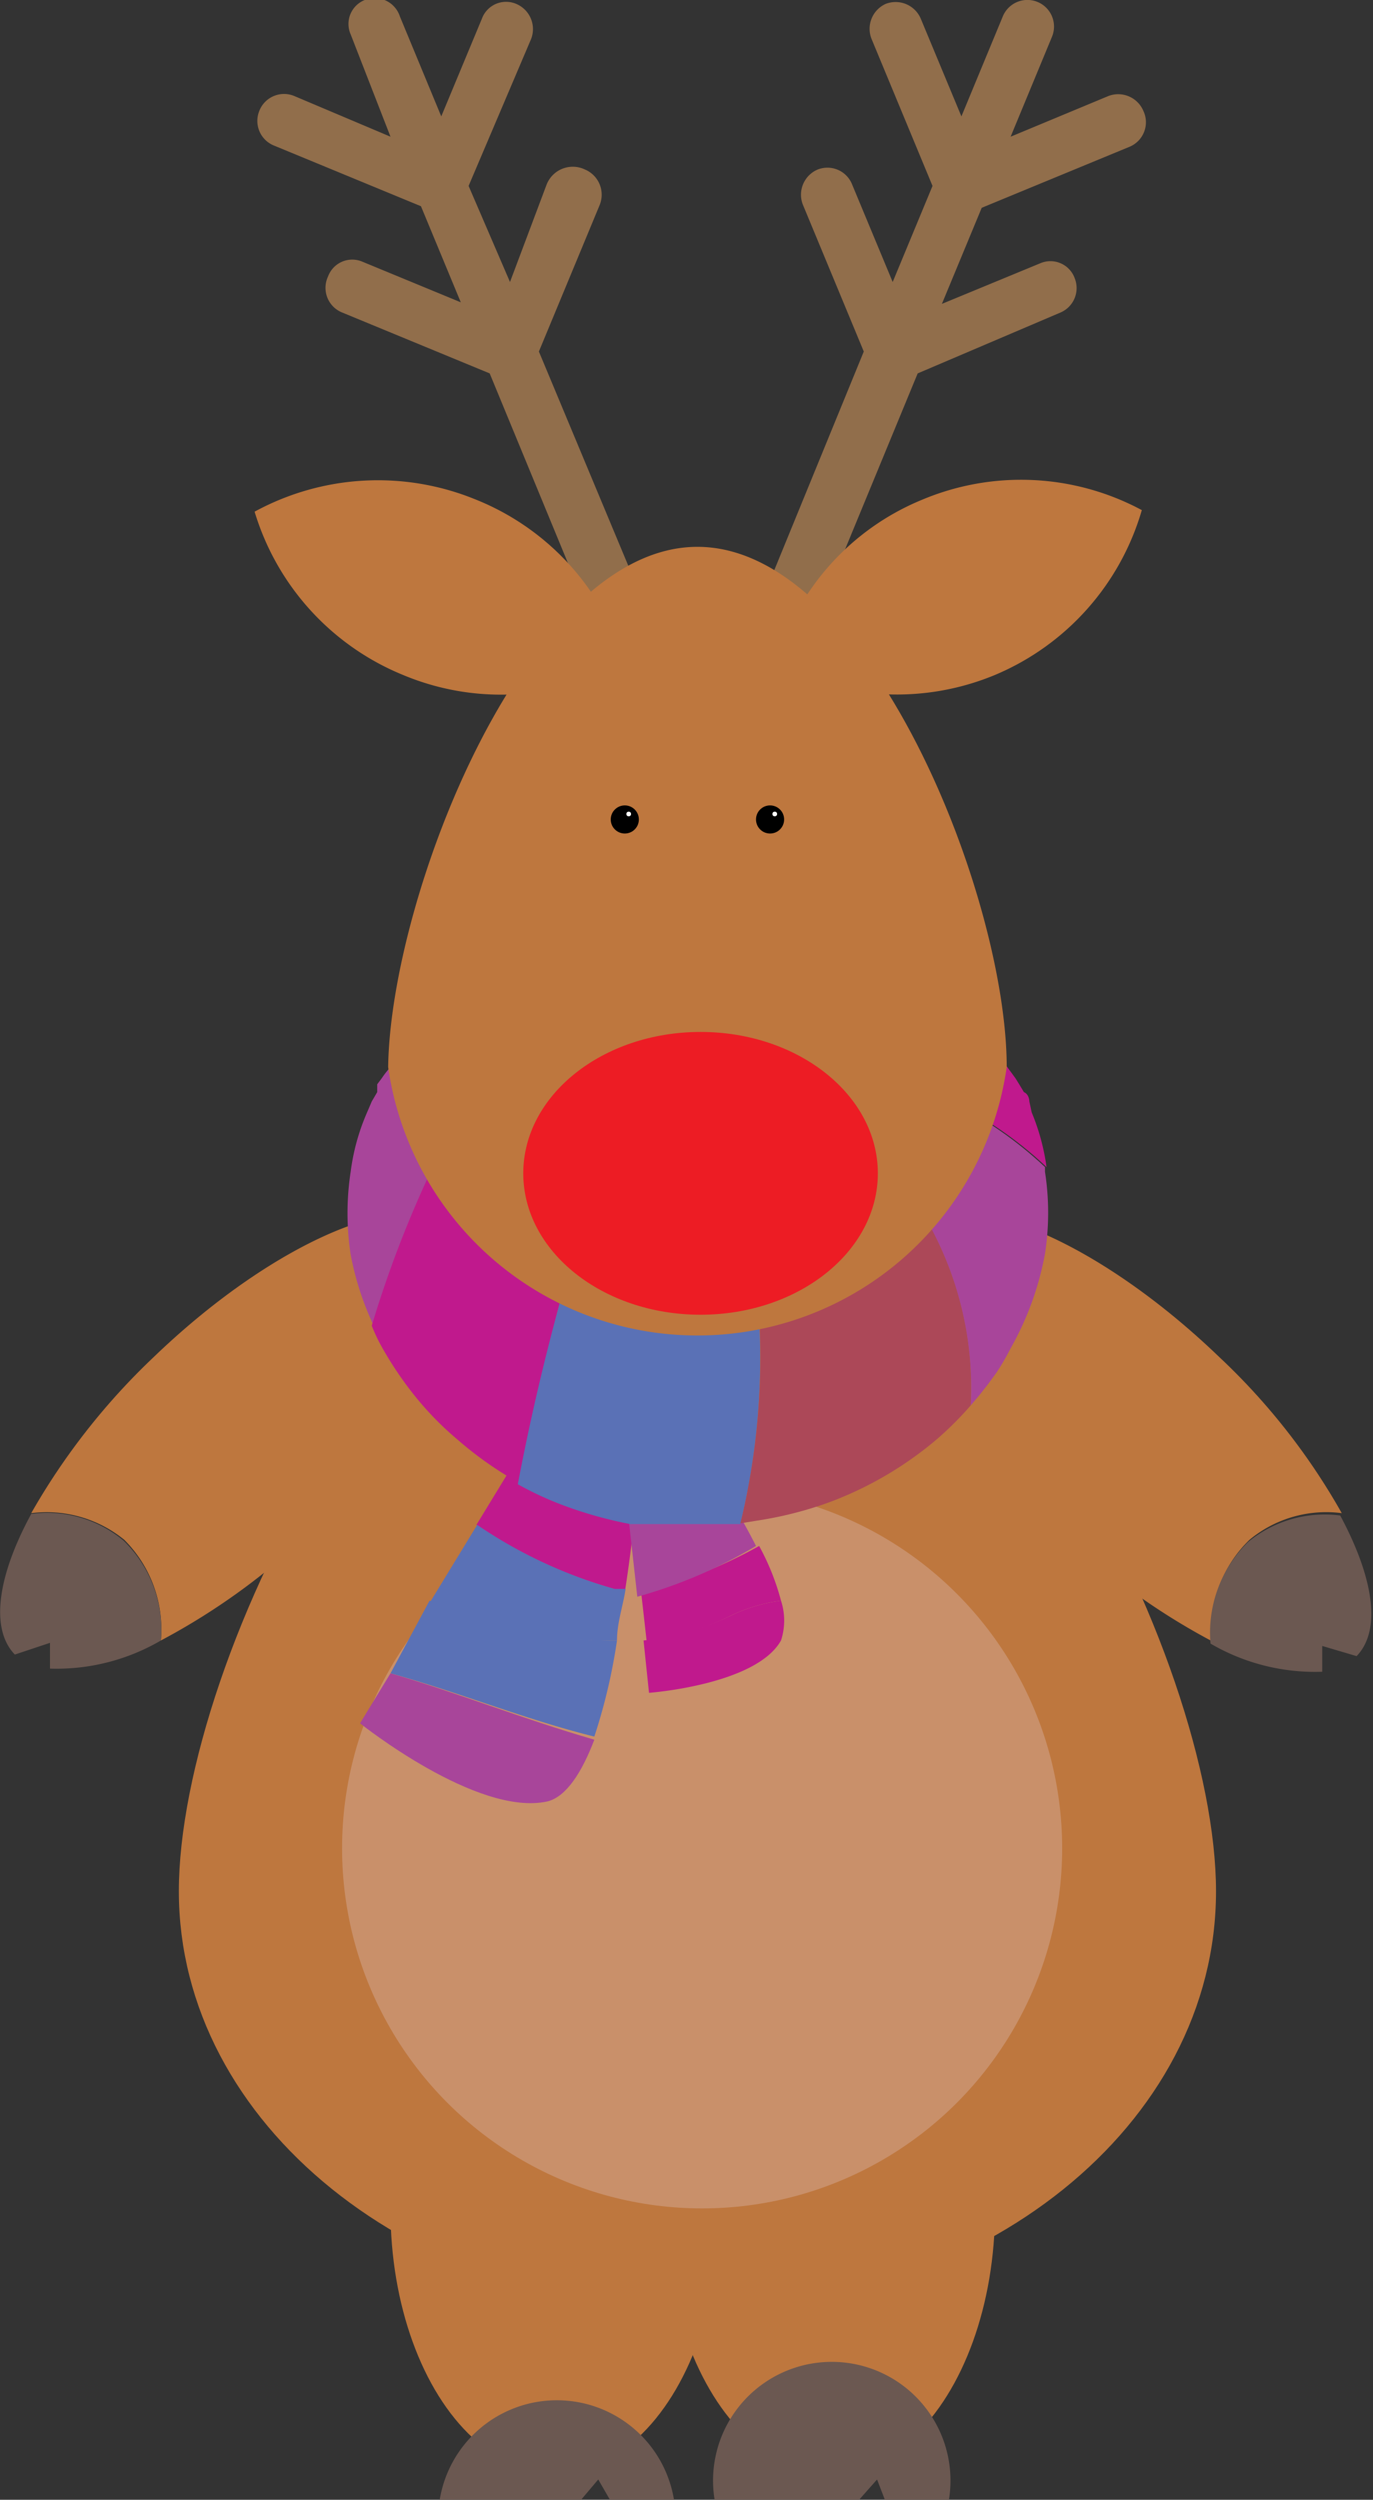 <svg xmlns="http://www.w3.org/2000/svg" viewBox="0 0 17.58 32"><rect x="0" y="0" width="17.58" height="32" fill="#333333" stroke="none"/><ellipse cx="10.63" cy="28.29" fill="#be773e" rx="2.11" ry="3.37"/><ellipse cx="7.11" cy="28.29" fill="#be773e" rx="2.11" ry="3.37"/><path fill="#6b5851" d="M7.81 32h.82a1.52 1.52 0 0 0-3 0h1.81l.22-.26Zm3.52 0h.82a1.52 1.52 0 1 0-3 0H11l.23-.26Z"/><path fill="#be773e" d="M15.57 24.21c0 3-3 5.38-6.64 5.38s-6.64-2.4-6.64-5.38 3-9.09 6.64-9.09 6.64 6.12 6.64 9.09Z"/><circle cx="8.99" cy="23.66" r="4.61" fill="#c9906a"/><path fill="#c0198d" d="M8 20.38c.11-.69.15-1.25.15-1.25l-1.3-.84-.75 1.23a6 6 0 0 0 1.76.82Z"/><path fill="#5a71b6" d="M7.87 20.34a6 6 0 0 1-1.76-.82l-.61 1a5.72 5.72 0 0 0 2.4.48c0-.23.08-.45.11-.66Z"/><path fill="#5a71b6" d="M7.9 21a5.72 5.72 0 0 1-2.4-.51l-.5.93c.87.24 1.72.59 2.61.81A7.31 7.31 0 0 0 7.9 21Z"/><path fill="#a8459a" d="m5 21.42-.39.64s1.5 1.2 2.4 1c.24-.06.44-.37.6-.79-.93-.27-1.78-.61-2.61-.85Z"/><path fill="#c0198d" d="M10 20.49a3.1 3.1 0 0 0-.28-.7 6.23 6.23 0 0 1-1.51.6l.07.62a3.41 3.41 0 0 0 1.06-.32 2.13 2.13 0 0 1 .66-.2Z"/><path fill="#c0198d" d="M10 20.49a2.13 2.13 0 0 0-.66.2 3.41 3.41 0 0 1-1.1.31l.07.67s1.37-.1 1.69-.67a.82.82 0 0 0 0-.51Z"/><path fill="#a8459a" d="M9.68 19.79A8.71 8.71 0 0 0 9 18.67L8 19l.16 1.44a6.23 6.23 0 0 0 1.52-.65Z"/><path fill="#916e4b" d="M14.64 1.42a.35.35 0 0 0-.45-.19l-1.25.52.53-1.28a.34.34 0 0 0-.63-.26l-.53 1.28-.52-1.25a.35.35 0 0 0-.45-.19.35.35 0 0 0-.18.45l.78 1.88-.51 1.23-.52-1.25a.34.34 0 0 0-.44-.19.35.35 0 0 0-.19.45l.78 1.88L9 9.53 6.9 4.5l.78-1.88a.35.35 0 0 0-.19-.45.36.36 0 0 0-.49.19l-.47 1.25L6 2.38 6.8.5a.35.35 0 0 0-.19-.45.33.33 0 0 0-.44.19l-.52 1.25L5.12.21A.34.34 0 0 0 4.67 0a.33.33 0 0 0-.18.44L5 1.75l-1.23-.52a.34.34 0 0 0-.45.19.34.34 0 0 0 .18.44l1.89.78.51 1.23-1.26-.52a.33.33 0 0 0-.44.19.34.34 0 0 0 .18.46l1.89.78 2.34 5.67v.06a.35.35 0 0 0 .19.45h.42a.35.35 0 0 0 .19-.45v-.06l2.34-5.67L13.58 4a.34.34 0 0 0 .18-.44.33.33 0 0 0-.44-.19l-1.26.52.51-1.23 1.89-.78a.34.34 0 0 0 .18-.46Z"/><path fill="#be773e" d="M5.85 15.74c-.58-.6-2.32.13-3.88 1.63a8.63 8.63 0 0 0-1.57 2 1.57 1.57 0 0 1 1.19.34A1.62 1.62 0 0 1 2.06 21a8.52 8.52 0 0 0 2-1.47c1.57-1.48 2.37-3.18 1.79-3.79Zm5.88 0c.58-.6 2.32.13 3.88 1.63a8.37 8.37 0 0 1 1.57 2 1.54 1.54 0 0 0-1.18.34 1.59 1.59 0 0 0-.48 1.3 8.48 8.48 0 0 1-2-1.47c-1.52-1.49-2.36-3.19-1.79-3.8Z"/><path fill="#6b5851" d="M1.58 19.72a1.53 1.53 0 0 0-1.18-.34c-.43.79-.53 1.47-.21 1.8l.45-.15v.33A2.65 2.65 0 0 0 2.06 21a1.59 1.59 0 0 0-.48-1.28Zm15.79 1.48c.32-.33.22-1-.21-1.8a1.54 1.54 0 0 0-1.18.34 1.62 1.62 0 0 0-.48 1.3 2.65 2.65 0 0 0 1.43.36v-.33Z"/><path fill="#a8459a" d="m5.39 14.14-.3-.35-.09-.13a1.16 1.16 0 0 0-.11.14l-.06.08v.1l-.07.12-.06.14a2.77 2.77 0 0 0-.21.76 3.49 3.49 0 0 0 0 1.06 3.76 3.76 0 0 0 .29.9 14.33 14.33 0 0 1 1-2.47c-.16-.12-.28-.24-.39-.35Z"/><path fill="#c0198d" d="M7.39 15.43h-.16l-.16-.07a4.25 4.25 0 0 1-.64-.36 4.94 4.94 0 0 1-.57-.42l-.1-.08a14.33 14.33 0 0 0-1 2.47 2.2 2.2 0 0 0 .15.31 4.56 4.56 0 0 0 .41.6 4 4 0 0 0 .54.55 4.58 4.58 0 0 0 .8.56 30.07 30.07 0 0 1 .85-3.52Z"/><path fill="#5a71b6" d="M9.56 15.63h-1.2c-.2 0-.41-.06-.62-.11h-.23A30.07 30.07 0 0 0 6.63 19a4.22 4.22 0 0 0 .61.28 5.32 5.32 0 0 0 .83.23h1.41a9 9 0 0 0 .08-3.88Z"/><path fill="#ac4858" d="M11.43 15a3.87 3.87 0 0 1-.64.33l-.16.06-.16.06-.16.05h-.16a4.28 4.28 0 0 1-.59.1 9 9 0 0 1-.08 3.9l.31-.05a4.84 4.84 0 0 0 .83-.22 4.63 4.63 0 0 0 1.38-.81 4.36 4.36 0 0 0 .43-.43 4.31 4.31 0 0 0-1-3Z"/><path fill="#a8459a" d="M12 14.57a6 6 0 0 1-.57.42 4.35 4.35 0 0 1 1 3l.11-.13.11-.14.11-.15a3.14 3.14 0 0 0 .18-.31 3.87 3.87 0 0 0 .44-1.21 3.42 3.42 0 0 0 0-1.05v-.06a5 5 0 0 0-1-.73Z"/><path fill="#c0198d" d="M13.18 14.1s0-.09-.07-.12l-.06-.1-.05-.08-.11-.15-.12.14a3.59 3.59 0 0 1-.3.35.23.23 0 0 0-.07.07 4.93 4.93 0 0 1 1 .73 2.81 2.81 0 0 0-.19-.7Z"/><path fill="#a8459a" d="M9 15.67Z"/><path fill="#be773e" d="M12.89 13.66a4 4 0 0 1-7.92 0C5 11.47 6.74 7 8.93 7s3.96 4.47 3.96 6.66Z"/><path fill="#be773e" d="M5.16 8.64A3.25 3.25 0 0 0 8 8.48a3.26 3.26 0 0 0-1.92-2.09 3.3 3.3 0 0 0-2.82.16 3.28 3.28 0 0 0 1.9 2.09Zm7.58 0a3.28 3.28 0 0 0 1.88-2.11 3.27 3.27 0 0 0-2.82-.13 3.22 3.22 0 0 0-1.87 2.1 3.28 3.28 0 0 0 2.81.14Z"/><circle cx="8" cy="10.49" r=".18"/><circle cx="8.05" cy="10.42" r=".03" fill="#fff"/><circle cx="9.86" cy="10.49" r=".18"/><circle cx="9.92" cy="10.42" r=".03" fill="#fff"/><ellipse cx="8.97" cy="15.02" fill="#ed1c24" rx="2.27" ry="1.81"/></svg>